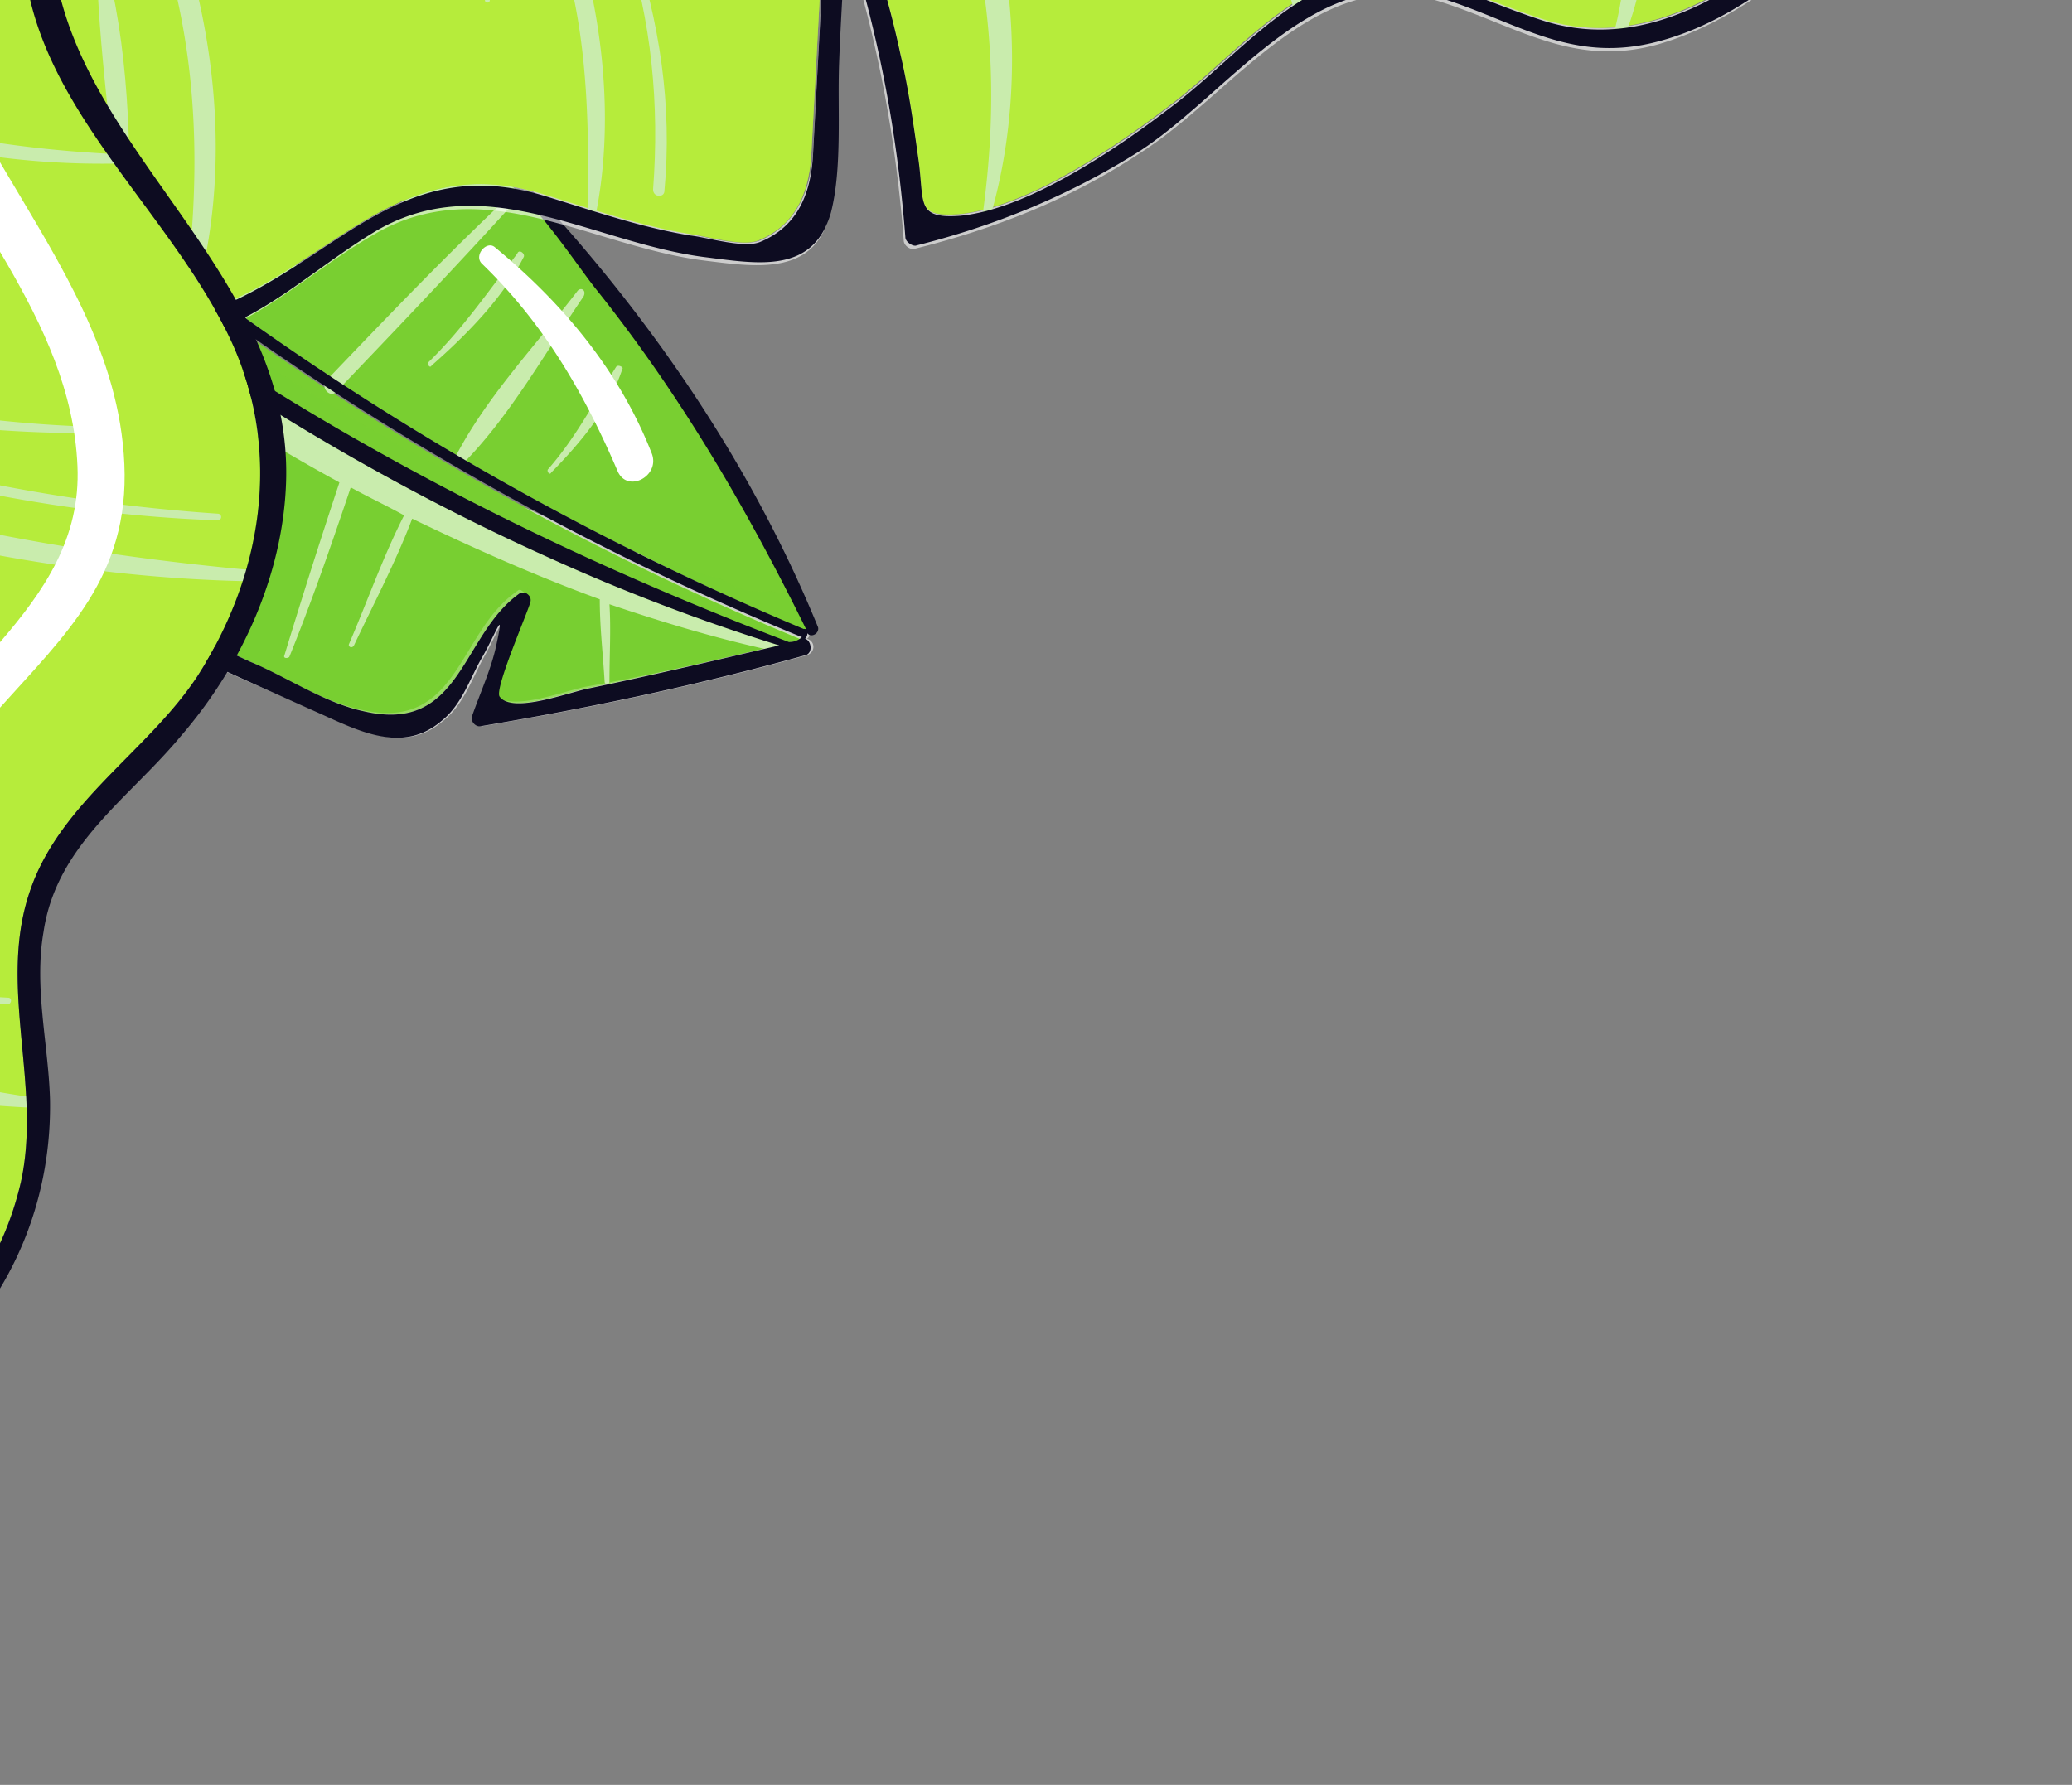 <svg width="65" height="56" fill="none" xmlns="http://www.w3.org/2000/svg"><rect width="100%" height="100%" fill="#808080" stroke="none"/><g clip-path="url(#clip0_1_13484)"><path d="M-1.78-10.739c.812.517 1.573.775 1.624 1.808 0 .775-1.471 2.48-1.877 3.15-.101.207 0 .465.254.465.963-.051 1.572-.465 2.333-1.033 1.42-1.033 1.775-1.704 3.601-.413.913.672 1.674 1.756 2.435 2.53C8.163-2.63 10.14-1.028 11.46.83c1.217 1.704.963 2.634-.102 4.235-.66.981-1.319 2.014-1.978 2.996-.203.31.203.516.406.361.862-.62 1.775-1.291 2.637-1.91.457-.31 1.42-1.344 1.979-1.447 1.572-.206 3.449 2.892 4.362 4.029 2.637 3.305 4.717 6.868 6.594 10.69h-.05c0-.051-.052-.051-.102-.051C7.35 12.243-7.764-.874-17.808-17.607c3.804.93 7.558 2.272 11.058 4.08a42.576 42.576 0 014.97 2.788z" fill="#79CF31"/><path d="M-20.395-21.274v.206a96.452 96.452 0 001.776 3.099s0 .052.05.052C-8.424-.874 6.996 12.605 25.155 20.043c-.152.051-.254.051-.406.103-9.89-3.77-19.072-8.884-27.035-16.01A81.494 81.494 0 01-12.583-6.969c-3.348-4.39-5.783-9.142-8.573-13.842l.457-.31.304-.154zM17.09 17.46a62.619 62.619 0 007.304 2.789c-1.978.465-3.956.93-5.934 1.343-.609.103-2.435.826-2.84.258-.153-.258.861-2.582.963-2.944.05-.155-.05-.258-.152-.31l.66-1.136z" fill="#79CF31"/><path d="M-.46 6.614l.152-.155c5.275 4.39 11.159 8.16 17.449 11l-.66 1.137h-.152c-1.877 1.29-1.826 4.441-4.92 3.718-1.218-.258-2.435-1.084-3.55-1.55-1.573-.722-3.196-1.445-4.769-2.168-1.217-.568-2.384-1.136-3.6-1.704-.863-.414-3.044-.982-3.602-1.756-.71-1.033 1.015-3.15 1.522-4.08.761-1.343 1.471-2.686 2.232-4.08 0-.104 0-.259-.102-.362z" fill="#79CF31"/><path opacity=".6" d="M25.358 19.784c.05.103.05.207-.05.258.253.052.303.413 0 .517-3.349.93-6.747 1.652-10.146 2.22-.203.052-.405-.154-.304-.31.254-.722.609-1.446.76-2.22.255-1.188.052-.517-.405.31-.406.723-.66 1.55-1.319 2.066-1.217 1.032-2.536.31-3.855-.259-5.173-2.22-10.246-4.648-15.267-7.178-.153-.052-.153-.259-.102-.362l3.196-5.888c-1.32 1.601-2.689 3.202-4.21 4.442-1.015.826-1.826.981-2.993.361-3.957-2.065-7.152-6.61-9.333-10.38a.323.323 0 01.05-.362c1.066-.981 2.182-1.962 3.247-2.995l-4.717 1.29c-.153.052-.305-.05-.356-.206-1.166-6.197-1.065-12.498.356-18.644 0 0 0-.052.05-.052a32.721 32.721 0 01-1.37-3.047c-.151 0-.304-.206-.151-.31.202-.155.405-.361.659-.516.203-.155.355-.362.609-.413.152-.052.304.155.203.31 0 .051-.051.051-.051.103.101-.052.253 0 .304.155.355.723.76 1.394 1.167 2.066a1.92 1.92 0 00.152 1.29c.101.207.203.362.304.569-.101-.155-.203-.362-.304-.517l-.05-.051a94.265 94.265 0 01-1.776-3.099c-.05-.052-.05-.155 0-.206-.102.051-.203.154-.304.206l-.457.31c2.79 4.7 5.225 9.451 8.572 13.841A81.493 81.493 0 00-2.236 4.187C5.728 11.314 14.91 16.479 24.8 20.197c.152-.052.254-.052.406-.103a91.323 91.323 0 01-8.776-4.183c1.167.516 2.384 1.033 3.602 1.446 1.724.878 3.45 1.652 5.224 2.427.051-.052.102 0 .102 0zm-.964.465a62.643 62.643 0 01-7.304-2.789c-6.24-2.84-12.123-6.61-17.449-11-.558-.465-1.167-.982-1.725-1.447-4.159-3.667-8.014-7.747-11.362-12.24-2.232-2.944-4.463-6.146-6.239-9.503-.76 3.564-1.166 7.18-1.014 10.846a61.34 61.34 0 00.203 3.047c.05.568.05 2.686.405 3.047 1.015.93 4.566-.774 5.682-1.084.304-.052.456.31.253.516-.811.723-1.572 1.446-2.384 2.17-1.116 1.032-1.47 1.187-.862 2.685.76 2.014 2.993 4.132 4.514 5.578.863.878 1.877 2.065 2.993 2.582 1.877.878 2.942.465 4.21-.878 1.623-1.704 3.196-3.46 4.819-5.216a.242.242 0 01.355 0c.101.103.152.258.05.361-.76 1.343-1.47 2.686-2.231 4.08-.508.93-2.232 3.047-1.522 4.08.507.775 2.74 1.343 3.601 1.756 1.218.568 2.384 1.136 3.602 1.704 1.572.724 3.145 1.447 4.768 2.17 1.116.516 2.384 1.29 3.55 1.549 3.095.723 3.044-2.427 4.92-3.719.051-.051.102-.051.153 0 .101.052.203.207.152.31-.102.362-1.167 2.738-.964 2.944.406.568 2.232-.155 2.84-.258 2.03-.361 4.008-.826 5.986-1.291z" fill="#fff"/><path opacity=".6" d="M24.191 18.544h-.05c-.457.052-.913 0-1.37-.31-.05 0-.05-.051-.101-.051a39.554 39.554 0 01-2.638-.827c1.725.878 3.45 1.653 5.224 2.428.051 0 .051.051.102.051h.05c-.202-.413-.405-.774-.608-1.187-.203 0-.406-.052-.609-.104z" fill="#79CF31"/><path opacity=".6" d="M-.511 4.652C-7.612-1.494-14.054-8.88-18.264-17.401c-.102-.155-.203-.361-.305-.516l-.05-.052a96.452 96.452 0 01-1.776-3.099c-.05-.051-.05-.155 0-.206-.101.051-.203.155-.304.206l-.457.31c2.79 4.7 5.225 9.451 8.573 13.841A81.495 81.495 0 00-2.286 4.187c7.963 7.127 17.144 12.292 27.035 16.01.152-.051.254-.051.406-.103a91.346 91.346 0 01-8.775-4.183C10.242 13.12 4.56 9.04-.511 4.65zM17.09 17.46a62.619 62.619 0 007.304 2.789c-1.978.465-3.956.93-5.934 1.343-.609.103-2.435.826-2.84.258-.153-.258.861-2.582.963-2.944.05-.155-.05-.258-.152-.31l.66-1.136z" fill="#79CF31"/><path opacity=".6" d="M-.46 6.614l.152-.155c5.275 4.39 11.159 8.16 17.449 11l-.66 1.137h-.152c-1.877 1.29-1.826 4.441-4.92 3.718-1.218-.258-2.435-1.084-3.55-1.55-1.573-.722-3.196-1.445-4.769-2.168-1.217-.568-2.384-1.136-3.6-1.704-.863-.414-3.044-.982-3.602-1.756-.71-1.033 1.015-3.15 1.522-4.08.761-1.343 1.471-2.686 2.232-4.08 0-.104 0-.259-.102-.362z" fill="#79CF31"/><path d="M-19.583-15.283c.76 1.394 1.521 2.789 2.384 4.131-.254.052-.507.104-.761.104-.66.103-1.37.206-2.029.31-.152.051-.152.31.05.31.66-.052 1.32-.155 1.979-.207.355-.052.71-.052 1.014-.103.66 1.033 1.32 2.117 2.03 3.098-2.03.723-3.957 1.756-5.986 2.48-.152.051-.101.258.05.206 2.03-.62 4.312-1.291 6.189-2.376.355.517.76 1.033 1.116 1.55-1.217.568-2.435 1.136-3.754 1.6-.152.052-.101.31.051.259 1.319-.362 2.74-.826 3.957-1.498A77.97 77.97 0 00-9.54-.822c-1.014 1.136-2.587 2.117-3.601 2.995l-4.109 3.564c-.101.103.05.206.152.155a208.1 208.1 0 005.275-4.132c.761-.62 2.03-1.24 2.689-2.117 1.166 1.29 2.384 2.582 3.652 3.77-2.486 2.117-4.616 4.751-7 6.92-.152.104.05.31.203.207 2.435-1.963 5.275-4.235 7.101-6.87.355.362.761.724 1.167 1.034-.964 1.084-1.877 2.324-2.74 3.408-.1.104.102.259.204.155.963-1.084 2.029-2.117 2.891-3.253l2.13 1.859c.761.62 1.522 1.24 2.334 1.86-1.167 2.272-2.283 4.596-3.45 6.92-.05.155.102.258.203.103a787.651 787.651 0 003.652-6.714c.457.362.913.671 1.37.981-.507 1.188-1.014 2.376-1.674 3.564-.05.103.102.207.152.103.66-1.084 1.32-2.22 1.826-3.46.71.516 1.37.981 2.13 1.498-.963 2.117-1.572 4.441-2.282 6.61-.05.155.152.207.203.052.862-2.117 1.877-4.235 2.536-6.404a66.126 66.126 0 005.174 3.15 223.233 223.233 0 00-1.725 5.423c-.05.103.102.103.153.052.71-1.756 1.319-3.512 1.927-5.32.558.31 1.116.568 1.674.878-.66 1.291-1.167 2.737-1.725 4.029-.05.103.102.154.153.051.608-1.29 1.318-2.634 1.826-3.976 1.927.93 3.905 1.807 5.884 2.53 0 .878.101 1.704.152 2.582 0 .104.152.104.152 0 0-.826.05-1.652 0-2.427 1.674.568 3.398 1.085 5.072 1.446.254.052.305-.258.102-.361-4.515-1.705-8.877-3.512-13.036-5.681 0-.155-.152-.207-.305-.155a111.822 111.822 0 01-5.376-3.1c-.051-.102-.102-.154-.203-.154a21.645 21.645 0 01-2.232-1.55c.05-.103.05-.206.101-.36.051-.156-.202-.208-.253-.053-.05.104-.05.155-.102.259-.456-.31-.862-.62-1.318-.93.05-.207-.203-.362-.356-.258A38.113 38.113 0 01-.46 6.718a37.837 37.837 0 01-2.69-2.324c.102-.155.203-.258.254-.413.101-.104-.102-.258-.203-.155-.101.103-.254.206-.355.31a72.423 72.423 0 01-5.225-5.268c.051-.103.051-.207.051-.31.05-.207-.203-.362-.304-.155 0 .052-.051.052-.051.103-1.217-1.394-2.435-2.84-3.55-4.338.202-.155.405-.258.608-.413.101-.103 0-.258-.152-.207a4.61 4.61 0 00-.71.362c-1.167-1.55-2.283-3.202-3.348-4.855.05 0 .05 0 .101-.052.153-.051.051-.258-.05-.258h-.254c-.913-1.446-1.775-2.892-2.536-4.39-.254-.413-.964-.051-.71.362z" fill="#C9ECAD"/><path d="M18.104 9.145c-1.268 1.653-2.84 3.305-3.804 5.165-.101.154.102.361.254.206 1.47-1.498 2.587-3.512 3.753-5.216.102-.207-.101-.31-.203-.155zm-2.13-2.995c-1.978 1.859-3.855 3.821-5.732 5.784-.203.207.102.568.305.362 1.876-1.963 3.753-3.926 5.58-5.94.1-.155-.051-.31-.153-.206zM8.163-1.443C5.982.727 3.902 3.051 1.823 5.323c-.204.207.1.568.304.31 2.08-2.272 4.26-4.545 6.239-6.869.152-.103-.051-.31-.203-.207zM3.851-5.73C1.315-3.817-1.069-1.7-3.504.418c-.203.206.102.516.304.361 2.435-2.066 4.92-4.08 7.203-6.249.203-.206 0-.413-.152-.258zm4.515 7.696c-1.471 1.55-2.79 3.253-4.16 4.906-.101.103.05.258.152.155 1.42-1.601 2.892-3.202 4.21-4.906.153-.104-.05-.259-.202-.155zm7.862 5.991c-.913 1.188-1.725 2.376-2.79 3.409-.05.051.05.206.101.103 1.116-.981 2.232-2.117 2.892-3.409.05-.103-.152-.258-.203-.103zm3.094 3.563c-.71 1.137-1.268 2.222-2.13 3.203-.051.051.05.206.1.103.914-.93 1.827-2.014 2.233-3.254.05-.051-.152-.154-.203-.051zM6.337 14.465c-.761 1.394-1.268 2.944-1.674 4.493 0 .103.101.155.152.052a33.223 33.223 0 011.674-4.442c.05-.103-.102-.207-.152-.103z" fill="#C9ECAD"/><path d="M24.75 20.145c-9.892-3.77-19.073-8.883-27.036-16.01A81.49 81.49 0 01-12.583-6.969c-3.348-4.39-5.783-9.141-8.573-13.841l.457-.31c.101-.052.203-.155.304-.206v.206a96.642 96.642 0 001.776 3.099s0 .052.05.052C-8.424-.926 6.996 12.553 25.155 19.99a.57.57 0 01-.406.154zm-43.014-38.58a52.79 52.79 0 01-1.624-2.891c-.101-.155-.202-.155-.304-.155 0-.052.05-.052.05-.104.102-.155-.05-.31-.202-.31-.254.052-.406.259-.609.414-.203.155-.456.361-.66.516-.151.103 0 .362.153.31a40.198 40.198 0 001.37 3.047s0 .052-.051.052c-1.42 6.146-1.522 12.446-.355 18.644.05.155.203.258.355.206l4.717-1.29c-1.065.98-2.181 1.962-3.246 2.995a.323.323 0 00-.05.361c2.23 3.77 5.426 8.315 9.332 10.381 1.167.62 2.03.465 2.993-.361 1.522-1.24 2.891-2.893 4.21-4.442l-3.196 5.888c-.05.103-.05.31.102.361a412.33 412.33 0 0015.268 7.179c1.268.568 2.637 1.291 3.855.258.66-.516.913-1.394 1.319-2.066.456-.826.659-1.497.405-.31-.152.724-.507 1.498-.76 2.221-.051.207.152.362.304.31 3.398-.568 6.797-1.29 10.144-2.22.254-.052.203-.465 0-.517.051-.052.102-.155.051-.258 0-.052-.05-.052-.101-.052C7.35 12.243-7.764-.875-17.808-17.608c3.804.93 7.558 2.273 11.058 4.08a52.11 52.11 0 014.92 2.789c.812.517 1.573.775 1.623 1.808 0 .774-1.47 2.479-1.877 3.15-.101.207 0 .465.254.465.964-.052 1.573-.465 2.333-1.033 1.42-1.033 1.776-1.704 3.602-.413.913.671 1.674 1.756 2.434 2.53C8.113-2.63 10.09-1.03 11.41.83c1.217 1.704.964 2.634-.102 4.235-.659.98-1.318 2.014-1.978 2.995-.203.31.203.517.406.362.862-.62 1.775-1.292 2.638-1.911.456-.31 1.42-1.343 1.978-1.446 1.572-.207 3.45 2.892 4.362 4.028 2.638 3.305 4.717 6.869 6.594 10.69v.052c.102.207.406.052.355-.155-2.384-5.835-6.188-11.052-10.652-15.442-.101-.103-.253-.103-.405 0-1.32.93-2.638 1.911-3.957 2.84.812-1.135 1.623-2.272 2.181-3.46.305-.62.406-.98.203-1.6-.355-1.033-1.775-2.066-2.536-2.841-1.217-1.24-2.435-2.53-3.652-3.77-1.167-1.188-2.79-3.925-4.768-3.512-.66.155-1.218.62-1.725 1.033-.355.31-.76.568-1.116.878-.507.155-.608 0-.203-.362C-.815-7.382.25-8.57.656-9.293c.101-.155.05-.31-.102-.413-5.732-4.132-12.072-6.972-18.87-8.625.102-.103.102-.103.052-.103zM-2.033 5.014A23.52 23.52 0 00-.308 6.46c5.275 4.39 11.159 8.16 17.449 11a62.639 62.639 0 007.304 2.79c-1.978.464-3.957.93-5.935 1.342-.608.104-2.434.827-2.84.259-.152-.259.862-2.583.964-2.944.05-.155-.051-.258-.153-.31h-.152c-1.877 1.291-1.826 4.441-4.92 3.718-1.217-.258-2.435-1.084-3.55-1.549-1.573-.723-3.196-1.446-4.769-2.17-1.217-.567-2.384-1.136-3.6-1.703-.862-.414-3.044-.982-3.601-1.756-.71-1.033 1.014-3.15 1.521-4.08.761-1.343 1.471-2.686 2.232-4.08.05-.155 0-.259-.05-.362a.242.242 0 00-.356 0l-4.818 5.216c-1.269 1.343-2.334 1.756-4.21.878-1.117-.516-2.08-1.756-2.993-2.582-1.522-1.498-3.754-3.615-4.515-5.578-.558-1.446-.253-1.6.863-2.685.811-.723 1.572-1.446 2.384-2.17.203-.206 0-.568-.254-.516-1.167.31-4.666 2.014-5.681 1.085-.406-.362-.355-2.48-.406-3.048-.101-1.032-.203-2.014-.203-3.047a45.721 45.721 0 011.015-10.845c1.775 3.357 4.058 6.559 6.239 9.503 3.297 4.441 7.101 8.521 11.311 12.188z" fill="#0D0C21"/><path d="M2.279-4.076c2.08 2.84 4.362 6.56 7.152 8.677.355.258.76-.207.608-.568C9.228 2.483 7.86 1.192 6.742-.1a162.915 162.915 0 00-4.007-4.39c-.304-.258-.66.103-.456.413zM15.112 8.267c1.927 1.86 3.196 4.029 4.26 6.508.305.723 1.37.155 1.066-.569-1.015-2.582-2.79-4.7-4.92-6.455-.254-.207-.66.258-.406.516z" fill="#fff"/><path d="M6.692 9.662C1.315 11.727-1.323 5.685-6.395 5.478c-4.058-.155-11.87 2.583-13.543-3.202 0-.051-.05-.103-.05-.103C-7.613-3.611 5.676-6.142 19.118-8.053c14.76-2.066 29.623-2.995 44.535-3.099.102 0 .153-.103.203-.155.254 1.86.102 3.977-1.319 5.372-1.521 1.549-4.159 1.549-5.325-.31-.102-.207-.203-.362-.305-.568-.203-.414-.76-.104-.608.31.152.464.405.826.71 1.136.355.568.66 1.136.66 1.549 0 1.085-1.066 1.653-1.827 2.272C53.662.16 51.075 1.502 48.285.572c-2.992-.981-4.87-2.427-7.811-.413-1.37.93-2.536 2.22-3.855 3.202-1.623 1.24-4.413 3.15-6.544 3.357-1.42.103-1.116-.413-1.319-1.808-.152-1.084-.304-2.169-.557-3.253-.406-1.911-1.015-3.77-1.674-5.578-.102-.31-.609-.207-.609.103l-.457 8.522c-.05 1.187-.405 2.324-1.673 2.84-.508.207-1.674-.155-2.181-.206-1.573-.259-3.044-.775-4.566-1.24-4.463-1.394-6.442 2.066-10.347 3.564z" fill="#B6EC3B"/><path d="M-22.474 2.69c-2.232.878-4.768.103-5.986-2.066C-13.547-3.818 1.366-7.485 16.786-9.551c15.623-2.065 31.246-2.324 46.97-2.117 0 .103.05.207.05.31 0-.052-.05-.103-.151-.103-14.913-.155-29.877.93-44.637 2.943C4.764-6.555-9.286-3.869-22.322 2.638c0 0-.05 0-.152.052z" fill="#B6EC3B"/><path opacity=".6" d="M-5.33 6.254c-1.877-.259-3.753.051-5.63.258-3.55.413-8.37.103-9.587-4.029-.507.207-.964.465-1.47.723h-.052c-.05.052-.05.052-.101.052-2.486 1.24-5.529.052-6.797-2.427-.102-.207.05-.413.203-.413-.05-.104-.05-.259.101-.31 1.37-.465 2.689-.93 4.058-1.343 4.413-1.033 8.877-1.963 13.29-2.892-5.732 1.446-11.464 2.995-17.145 4.7 1.167 2.169 3.754 2.995 5.986 2.065.05-.051.101-.051.203 0C-9.236-3.869 4.764-6.555 19.069-8.517c14.76-2.014 29.723-3.099 44.636-2.944.102 0 .102.052.152.103v-.155c.254 0 .508.052.761.052-.05.103-.101.207-.203.258.406 2.48-.152 5.526-2.587 6.714a4.175 4.175 0 01-3.753 0c.203.362.406.775.558 1.136.05.155.05.31-.102.414-1.877 1.755-4.007 3.615-6.543 4.338-2.638.723-4.362-.568-6.797-1.343-3.855-1.24-6.493 2.892-9.435 4.751-2.18 1.447-4.565 2.376-7.05 2.996-.152.052-.355-.103-.355-.258-.254-3.306-.863-6.508-1.877-9.606-.05 1.394-.152 2.788-.203 4.183-.05 1.394.101 3.254-.254 4.648-.507 1.91-2.333 1.601-4.007 1.394-3.5-.464-6.847-2.788-10.246-.826-2.08 1.188-3.804 2.996-6.239 3.46-2.232.413-4.362-.31-6.087-1.704-1.521-1.291-2.688-2.53-4.768-2.84zM6.692 9.662C10.597 8.164 12.576 4.704 17.09 6.1c1.522.464 2.993.98 4.565 1.24.507.102 1.674.412 2.181.206 1.218-.517 1.623-1.705 1.674-2.84l.457-8.522c0-.31.507-.414.608-.104.66 1.808 1.268 3.667 1.674 5.578.254 1.085.406 2.17.558 3.254.203 1.394-.101 1.962 1.32 1.807 2.13-.206 4.92-2.117 6.542-3.357 1.32-.98 2.486-2.272 3.855-3.202 2.942-2.014 4.82-.568 7.812.413 2.84.93 5.377-.413 7.558-2.117.76-.62 1.826-1.188 1.826-2.272 0-.362-.305-.982-.66-1.55a3.291 3.291 0 01-.71-1.136c-.152-.413.406-.671.609-.31.101.207.203.362.304.568 1.167 1.86 3.805 1.808 5.326.31 1.37-1.394 1.522-3.512 1.319-5.371 0 .103-.05.155-.203.155-14.913.103-29.775 1.033-44.535 3.099C5.677-6.142-7.562-3.611-19.938 2.173c.05.052.05.052.05.104 1.674 5.732 9.435 3.047 13.544 3.202 5.021.206 7.659 6.249 13.036 4.183z" fill="#fff"/><path opacity=".6" d="M6.692 9.662C1.315 11.727-1.323 5.685-6.395 5.478c-4.058-.155-11.87 2.583-13.543-3.202 0-.051-.05-.103-.05-.103C-7.613-3.611 5.676-6.142 19.118-8.053c14.76-2.066 29.623-2.995 44.535-3.099.102 0 .153-.103.203-.155.254 1.86.102 3.977-1.319 5.372-1.521 1.549-4.159 1.549-5.325-.31-.102-.207-.203-.362-.305-.568-.203-.414-.76-.104-.608.31.152.464.405.826.71 1.136.355.568.66 1.136.66 1.549 0 1.085-1.066 1.653-1.827 2.272C53.662.16 51.075 1.502 48.285.572c-2.992-.981-4.87-2.427-7.811-.413-1.37.93-2.536 2.22-3.855 3.202-1.623 1.24-4.413 3.15-6.544 3.357-1.42.103-1.116-.413-1.319-1.808-.152-1.084-.304-2.169-.557-3.253-.406-1.911-1.015-3.77-1.674-5.578-.102-.31-.609-.207-.609.103l-.457 8.522c-.05 1.187-.405 2.324-1.673 2.84-.508.207-1.674-.155-2.181-.206-1.573-.259-3.044-.775-4.566-1.24-4.463-1.394-6.442 2.066-10.347 3.564z" fill="#B6EC3B"/><path opacity=".6" d="M-22.474 2.69c.05-.052.101-.052.203 0C-9.235-3.819 4.764-6.505 19.069-8.467c14.76-2.014 29.723-3.099 44.636-2.944.102 0 .102.052.152.103v-.155c-1.217-.051-2.384-.155-3.601-.206-14.507-.155-28.963.206-43.42 2.169-.912.103-1.775.258-2.688.361-6.34 1.085-12.63 2.48-18.97 3.77-2.13.414-4.312.878-6.442 1.292-5.732 1.446-11.464 2.995-17.145 4.7 1.167 2.169 3.703 2.943 5.935 2.065z" fill="#B6EC3B"/><path d="M5.728 9.868c.71-4.906.507-9.451-1.522-13.996-2.485.568-4.97 1.136-7.456 1.756 1.065 2.634 1.116 5.733.203 8.367-.05.206-.355.103-.304-.104.608-2.943.405-5.474-.558-8.108-.558.155-1.116.31-1.674.413.558 1.911.66 3.874.304 5.888 0 .155-.254.155-.203 0C-5.279 2.12-5.38.21-5.888-1.7c-4.717 1.239-9.384 2.53-14.05 4.028-.507.155-.66-.62-.152-.775 3.246-1.033 6.492-1.962 9.739-2.892 0-.465.203-.516.66-.775 1.42-.826 3.651-1.033 5.325-1.394-.05-.103-.101-.258-.152-.362-.152-.31.253-.464.456-.206.102.155.203.31.254.465A234.964 234.964 0 019.532-6.35c.102 0 .203.052.203.155 1.167-.206 2.283-.464 3.45-.671-.153-.258-.254-.517-.406-.775-.102-.206.203-.361.304-.206.203.31.406.62.558.93.457-.104.913-.207 1.37-.259-.051-.103-.102-.155-.153-.258-.152-.258.203-.465.406-.258.102.155.203.258.305.413 2.13-.413 4.26-.775 6.441-1.085 7.051-1.084 14.102-1.962 21.203-2.53 6.797-.569 14.101-1.343 20.797.31.253.051.152.413-.102.413a156.494 156.494 0 00-5.072-.362c1.572 1.188 2.587 3.305 2.688 5.216 0 .155-.254.155-.254 0-.304-1.136-.659-2.22-1.318-3.202-.558-.826-1.32-1.394-2.03-2.066a116.414 116.414 0 00-9.485.052c2.283 3.409 4.16 7.437 2.587 11.517-.101.207-.406.103-.355-.103 1.065-4.287-.66-7.954-3.043-11.362-3.906.206-7.812.516-11.717.981 2.89 2.17 5.174 6.352 5.021 9.968 0 .155-.253.155-.304 0-.507-1.963-.913-3.822-1.877-5.578-.964-1.704-2.282-2.944-3.652-4.287-2.13.259-4.26.517-6.391.827C31.597-4.231 32.51 1.76 31.09 6.718c-.05.155-.304.103-.254-.052.761-5.578-.152-10.277-2.79-15.184-2.434.362-4.869.723-7.253 1.136-1.572.259-3.196.517-4.768.827 2.384 3.718 3.5 8.935 2.688 13.17-.05.154-.253.154-.253 0 0-2.48 0-4.907-.609-7.334-.507-2.066-1.42-3.874-2.435-5.681-.456.103-.913.155-1.42.258.913 1.91 1.42 4.028 1.37 6.146 0 .103-.153.103-.153 0-.202-2.22-.811-4.183-1.724-6.094a515.7 515.7 0 00-8.674 1.756C6.743.056 7.453 5.272 5.982 9.868c-.051.207-.305.155-.254 0zM-4.265-3.147l-.608.155c-.761.207-4.768.723-5.276 1.601A113.086 113.086 0 01-4.163-2.94c-.05-.103-.102-.155-.102-.207zM3.75-4.85c-1.268.258-2.587.517-3.855.775a90.407 90.407 0 00-3.602.826c.051.052.051.103.102.155 2.435-.62 4.92-1.24 7.355-1.756z" fill="#C9ECAD"/><path d="M4.054 8.113c.05-2.944.05-6.094-.66-8.987-.05-.154-.354-.206-.354 0 .101 2.996.608 5.94.71 8.935.05.155.304.207.304.052zm16.789-2.118c.254-2.685-.152-5.32-1.014-7.902-.05-.103-.203-.051-.203.052.812 2.53 1.065 5.113.862 7.799 0 .258.355.258.355.051z" fill="#C9ECAD"/><path d="M11.815 7.234c3.398-1.962 6.746.362 10.246.827 1.674.206 3.45.568 4.007-1.395.355-1.394.203-3.202.254-4.648.05-1.394.152-2.789.203-4.183 1.014 3.099 1.623 6.3 1.877 9.606 0 .155.253.31.355.258 2.485-.62 4.869-1.6 7.05-2.995 2.891-1.911 5.529-5.991 9.435-4.752 2.434.775 4.108 2.066 6.797 1.343 2.536-.671 4.616-2.582 6.543-4.338a.407.407 0 00.102-.413c-.203-.362-.355-.775-.558-1.137a4.175 4.175 0 003.753 0c2.435-1.187 2.942-4.235 2.587-6.713.152-.052.254-.259.203-.465-2.029-5.526-6.848-9.555-12.63-10.536a.382.382 0 00-.355.258c-.254.671-.457 1.343-.71 2.014-.508-2.84-3.145-4.854-6.392-4.751-3.297.103-6.39 1.394-9.688.258-2.739-.981-5.021-2.84-7.608-4.028-2.182-.982-4.413-1.291-6.747-.672-2.89.775-5.427 2.634-8.37 3.202C6.49-24.838.758-29.02-4.822-26.439c-.152.052-.202.258-.202.362.71 3.408 1.166 6.817 1.268 10.277-.66-2.169-1.37-4.338-2.03-6.507-.405-1.24-.507-2.84-1.927-3.202-3.195-.826-6.797 2.53-7.811 5.32-.457 1.342-.558 2.84-1.623 3.873-.863.774-2.181 1.136-3.145 1.807-1.32.93-2.384 2.221-3.145 3.667-1.471 2.944-1.573 6.301-.203 9.245-1.623.516-3.297 1.084-4.92 1.6-.152.053-.152.208-.102.31-.203.052-.355.207-.203.414 1.268 2.479 4.312 3.615 6.797 2.427.051 0 .051-.051.102-.051h.05c.508-.259.964-.465 1.472-.723 1.217 4.131 6.036 4.493 9.586 4.028 1.877-.207 3.754-.568 5.63-.258 2.08.31 3.247 1.498 4.82 2.789 1.724 1.394 3.905 2.066 6.086 1.704 2.334-.362 4.058-2.17 6.138-3.409zm-31.703-4.906c0-.052-.05-.103-.05-.103C-7.562-3.56 5.728-6.09 19.17-8.001c14.76-2.066 29.622-2.996 44.535-3.099.102 0 .152-.103.203-.155.254 1.86.102 3.977-1.319 5.371-1.521 1.55-4.16 1.55-5.326-.31-.101-.206-.203-.361-.304-.568-.203-.413-.76-.103-.609.31.152.465.406.827.71 1.136.355.569.66 1.137.66 1.55 0 1.084-1.065 1.652-1.826 2.272C53.713.211 51.126 1.553 48.336.624c-2.993-.982-4.87-2.428-7.812-.413-1.37.93-2.536 2.22-3.855 3.202-1.623 1.24-4.412 3.15-6.543 3.357-1.42.103-1.116-.414-1.319-1.808-.152-1.085-.304-2.17-.558-3.254-.405-1.91-1.014-3.77-1.674-5.578-.101-.31-.608-.206-.608.104l-.457 8.521c-.05 1.188-.406 2.324-1.674 2.84-.507.207-1.673-.154-2.18-.206-1.573-.258-3.044-.774-4.566-1.24-4.565-1.394-6.543 2.067-10.398 3.564C1.315 11.78-1.323 5.737-6.395 5.53c-4.058-.155-11.819 2.53-13.492-3.202zM-28.409.572C-13.496-3.87 1.416-7.536 16.836-9.602c15.623-2.066 31.246-2.324 46.97-2.118 0 .104.051.207.051.31 0-.051-.05-.103-.152-.103-14.913-.155-29.876.93-44.637 2.944C4.815-6.607-9.236-3.921-22.272 2.586h-.202c-2.232.982-4.768.207-5.935-2.014zm9.333-14.977c1.015-.568 2.08-.878 2.84-1.808.863-1.033.914-2.479 1.37-3.667a7.669 7.669 0 014.007-4.286c3.5-1.601 4.363 2.117 5.174 4.648.66 2.014 1.319 4.028 1.928 6.042.101.31.66.362.66-.051 0-3.15-.153-6.25-.66-9.348-.102-.568-.609-1.911-.457-2.48.304-1.135 1.218-1.084 2.181-1.239 1.623-.206 3.247.052 4.819.362 2.688.516 5.377 1.343 8.116 1.084 2.739-.206 5.123-1.6 7.558-2.634 3.55-1.497 6.594-1.29 9.941.569 2.232 1.239 4.363 2.788 6.848 3.46 2.536.723 4.971.155 7.507-.207 2.08-.31 4.312-.413 5.986 1.188 1.47 1.394 1.877 3.357 1.319 5.216-.051.207-.153.414-.203.568-.153.414.507.672.659.259.101-.259.152-.465.254-.672.253-.774.558-1.55.811-2.324.406-1.136.508-1.704 1.928-1.55 1.521.207 3.246 1.24 4.463 2.067 2.587 1.807 4.566 4.286 5.783 7.23-15.47-1.291-31.246-.361-46.615 1.653C3.648-8.57-9.946-5.832-23.032-1.752c-1.471-3.099-1.167-6.766.71-9.658a9.125 9.125 0 013.246-2.995z" fill="#0D0C21"/><path d="M-11.467 54.284c-1.573 1.084-3.602.98-5.124-.104C-5.786 31.818-4.62 4.445-11.112-19.467c3.195 1.446 6.39 3.202 9.028 5.578 1.471 1.291 2.79 2.84 3.348 4.751.609 2.17-.152 3.925-.456 6.043-.812 5.63 4.311 9.193 6.442 13.79 1.623 3.511.963 7.385-1.066 10.535-1.572 2.376-4.362 3.977-5.275 6.817-.964 2.944.406 6.043-.254 9.039-.811 3.511-3.246 5.836-6.39 7.23-2.385 1.033-3.298 2.427-3.653 5.01-.304 1.807-.355 3.77-2.08 4.958z" fill="#B6EC3B"/><path d="M-7.562 2.845c3.703 1.6 7.66 2.427 11.717 2.272.153 0 .203-.258 0-.258-4.057-.155-7.862-.827-11.565-2.48-.253-.154-.405.31-.152.466zm.406 12.808c4.819 1.498 9.84 2.479 14.913 2.582.203 0 .254-.31 0-.361-5.022-.465-9.891-1.343-14.76-2.841-.305-.103-.508.465-.153.62zM-9.54 32.592c3.246 1.446 7.203 2.014 10.703 2.17.203 0 .203-.31 0-.31-3.602-.517-7.05-1.498-10.601-2.273-.203-.052-.305.31-.102.413zm7.101-17.56c3.044.723 6.138 1.188 9.283 1.292a.104.104 0 000-.207 55.572 55.572 0 01-9.181-1.394c-.203-.104-.304.258-.102.31zm-3.297-2.426c2.74.671 5.53.981 8.37.981.101 0 .152-.207 0-.207-2.79-.103-5.53-.516-8.268-1.136-.203-.051-.305.31-.102.362zm-2.688 17.611c2.84.827 5.732 1.343 8.674 1.291.101 0 .152-.206 0-.206-2.942-.155-5.783-.568-8.573-1.446-.203-.052-.304.31-.101.361z" fill="#C9ECAD"/><path d="M-20.851 44.678c-.355.723-.812 1.343-1.116 2.117-.406 1.033-.507 1.963-.203 3.047.66 2.634 2.993 3.977 5.326 4.907 1.37 1.084 3.196 1.343 4.87.671 2.434-.981 2.89-3.15 3.246-5.526.101-.826.152-1.704.456-2.479.558-1.446 1.877-2.066 3.145-2.634 1.37-.62 2.587-1.343 3.652-2.427 2.03-2.118 3.094-4.907 3.044-7.85-.051-1.756-.508-3.512-.203-5.268.406-2.738 2.688-4.184 4.311-6.146 1.877-2.17 3.196-5.01 3.297-7.954C9.228 7.544.148 3.671 1.822-4.179c.812-3.822.305-6.61-2.536-9.451-2.891-2.944-6.746-4.958-10.449-6.611-.05 0-.101-.052-.152-.052-.406-1.498-.863-2.944-1.319-4.39-.05-.103-.101-.155-.203-.155 0-.103-.05-.258-.152-.258-.254 0-.507-.051-.812-.103-.152 0-.304 0-.456-.052-.102-.206-.355-.206-.457-.103-.253 0-.304.465 0 .465.355 1.394.71 2.737 1.066 4.131-.051 0-.153 0-.254.052-4.312 2.634-9.993 6.662-8.37 12.653.508 1.808 1.826 3.512 1.624 5.475-.153 1.962-1.826 3.357-3.044 4.751-1.674 1.86-2.587 4.029-2.637 6.56-.051 2.736.76 5.267 1.876 7.694.812 1.808 1.725 3.564 2.181 5.475.61 2.53-.101 4.648-1.42 6.766-1.319 2.117-2.384 4.08-2.029 6.662.355 2.737 1.826 4.08 3.754 5.733 1.217 1.084 1.826 2.066 1.116 3.615zM-22.576 28.1c1.573-2.738 1.42-5.423.355-8.316-1.47-3.873-3.753-7.385-3.348-11.723.203-2.22 1.116-4.028 2.587-5.63.863-.98 1.826-1.859 2.435-3.047 1.775-3.357-1.268-5.939-1.319-9.244-.05-4.958 4.616-7.954 8.268-10.175.05 0 .05-.051.05-.051C-10.553-8.311-8.17 3.516-8.981 15.756c-.862 13.17-4.92 25.565-8.319 38.218-.05 0-.05.052-.05.103-1.979-.98-3.906-2.375-4.312-4.7-.355-2.117 1.015-3.201 1.674-4.906 1.065-2.892-1.47-3.408-3.145-5.113-1.47-1.497-2.232-3.666-2.08-5.732.254-2.17 1.624-3.719 2.638-5.526zm14.101-12.344c.913-13.79-2.13-27.372-5.68-40.594.1 0 .202.052.354.052.254 0 .457.052.71.052v.155a111.615 111.615 0 015.326 39.87c-.659 13.532-4.007 26.237-8.927 38.786l-.101-.103c4.007-12.292 7.456-25.255 8.318-38.218zm-2.637-35.222c3.195 1.446 6.39 3.202 9.029 5.577 1.47 1.291 2.79 2.84 3.347 4.752.609 2.169-.152 3.925-.456 6.042-.812 5.63 4.311 9.193 6.442 13.79 1.623 3.512.963 7.385-1.066 10.536-1.572 2.375-4.362 3.976-5.275 6.817-.964 2.944.406 6.043-.253 9.038-.812 3.512-3.247 5.836-6.392 7.23-2.384 1.033-3.297 2.428-3.652 5.01-.253 1.86-.355 3.873-2.029 5.01-1.572 1.084-3.601.98-5.123-.104C-5.786 31.818-4.569 4.446-11.112-19.466z" fill="#0D0C21"/><path d="M-2.794 34.761c.457.517 1.32.052 1.167-.62-.456-1.962-1.217-3.563-1.065-5.68.152-2.376 1.116-4.494 2.637-6.198 2.13-2.376 4.11-4.183 3.957-7.695-.152-3.46-2.029-6.301-3.703-9.142-2.638-4.39-3.703-8.521-2.08-13.53.102-.362-.405-.62-.558-.259-1.724 3.254-1.876 7.127-.608 10.587C-1.475 6.46 2.228 9.92 2.43 14.62c.203 4.544-4.616 6.61-6.036 10.587-1.065 2.789-1.218 7.075.811 9.554z" fill="#fff"/></g><defs><clipPath id="clip0_1_13484"><path fill="#fff" d="M0 0h65v56H0z"/></clipPath></defs></svg>